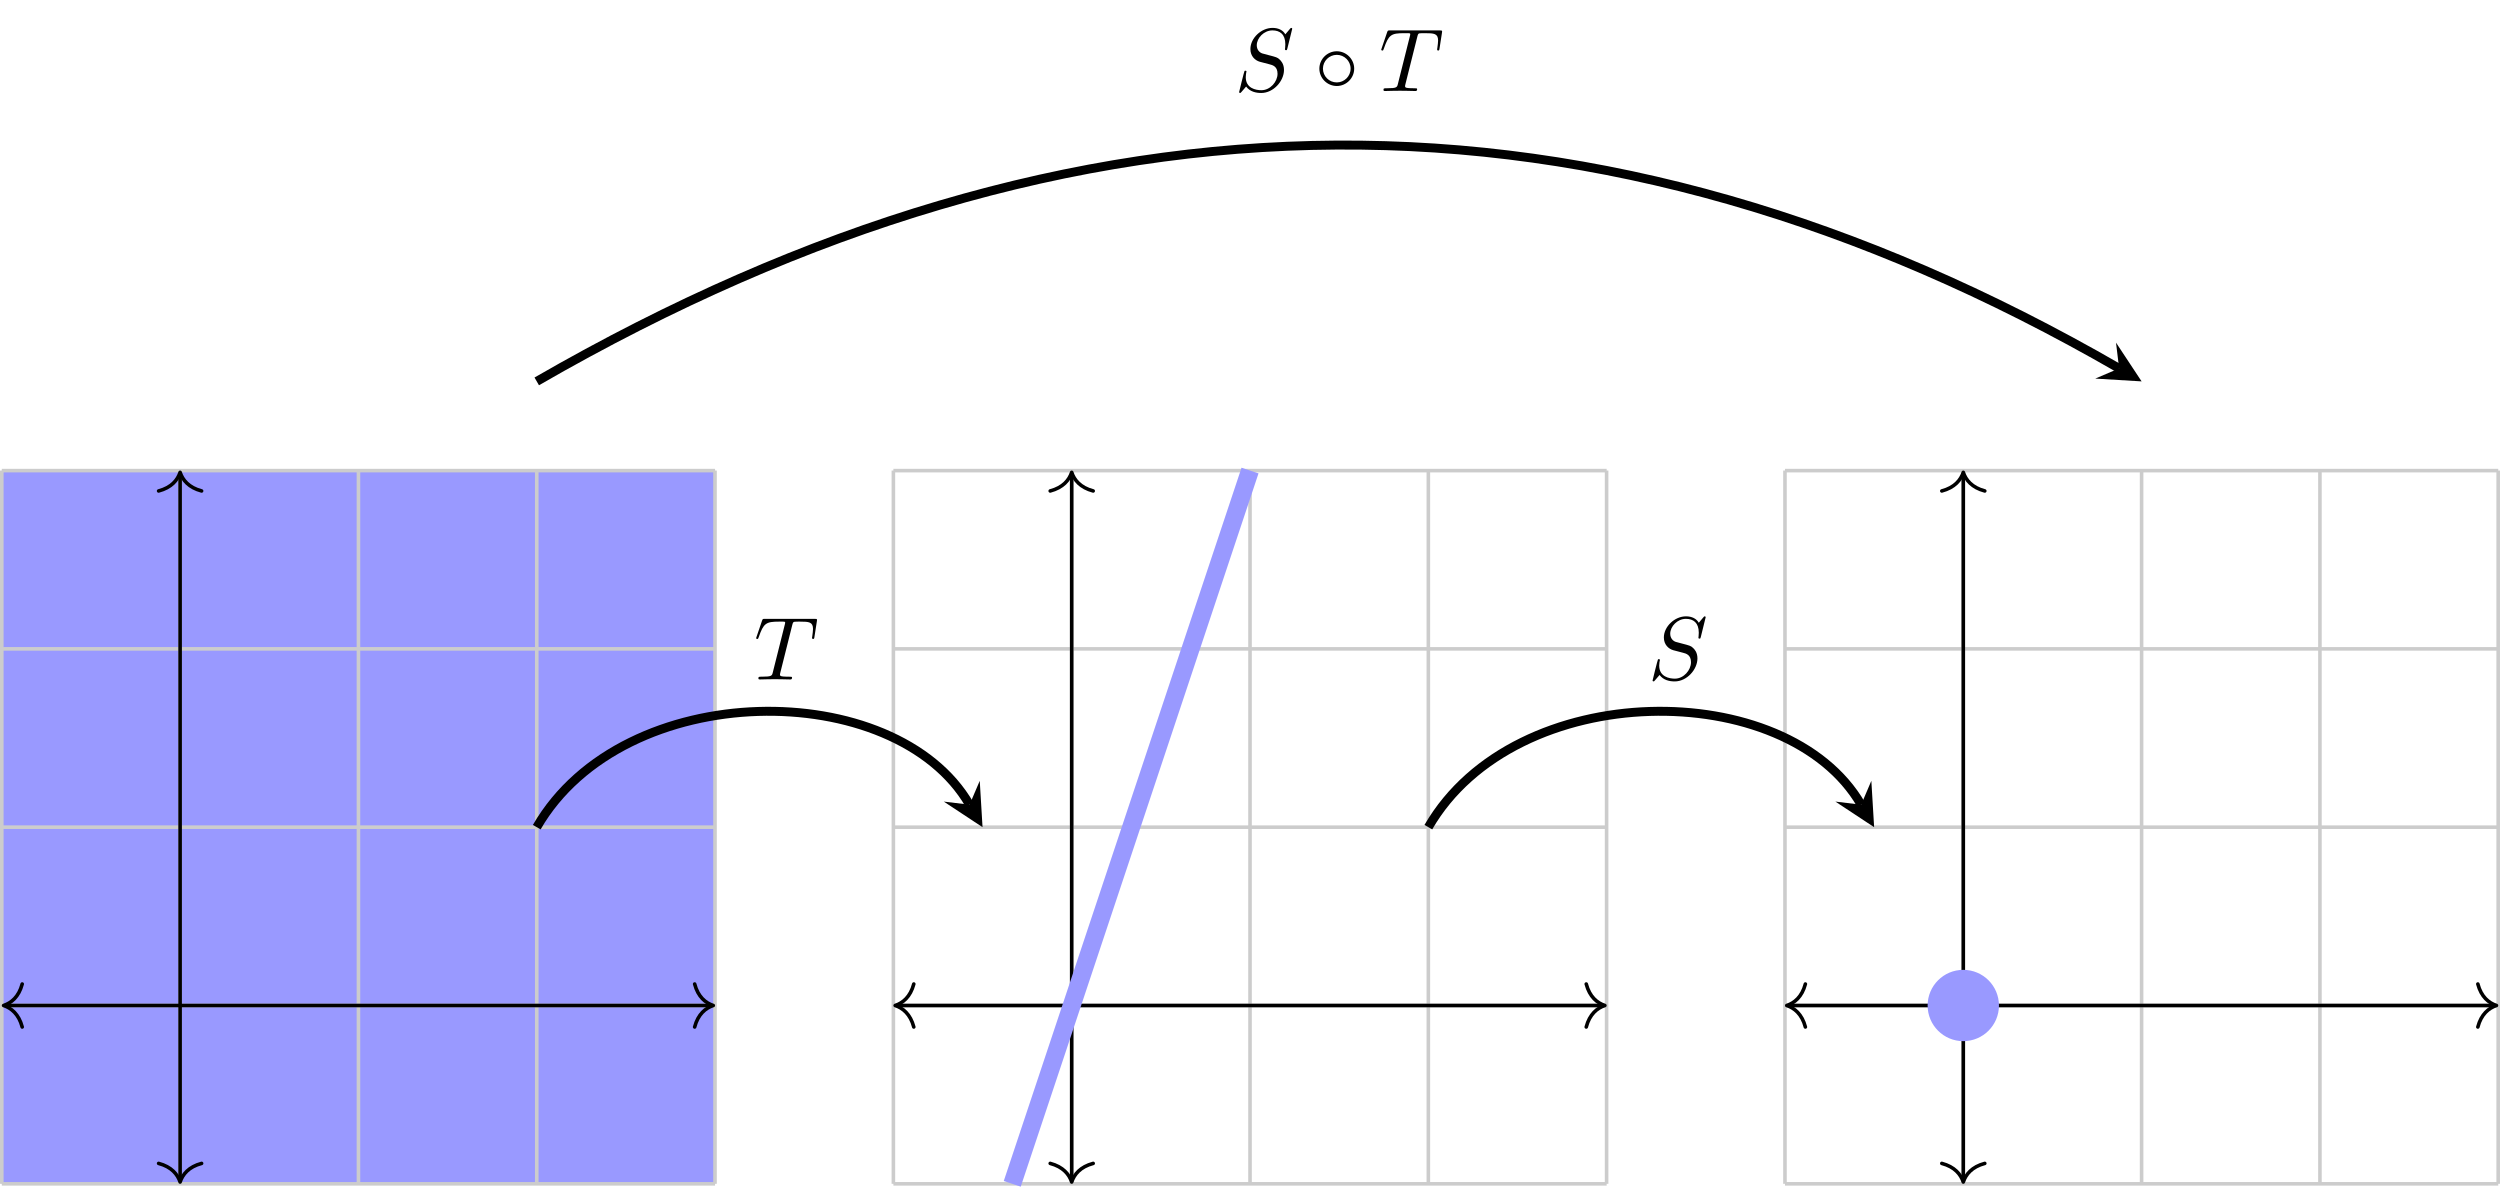 <svg xmlns="http://www.w3.org/2000/svg" xmlns:xlink="http://www.w3.org/1999/xlink" version="1.1" width="278.192" height="132.728" viewBox="0 0 278.192 132.728">
<defs>
<path id="font_1_2" d="M.427 .607C.434 .635 .438 .641 .45 .644 .459 .646 .492 .646 .513 .646 .614 .646 .659 .642 .659 .564 .659 .549 .655 .51 .651 .484 .65 .48 .648 .468 .648 .465 .648 .459 .651 .452 .66 .452 .671 .452 .673 .46 .675 .475L.702 .649C.703 .653 .704 .663 .704 .666 .704 .677 .694 .677 .677 .677H.122C.098 .677 .097 .676 .09 .657L.03 .481C.029 .479 .024 .465 .024 .463 .024 .457 .029 .452 .036 .452 .046 .452 .047 .457 .053 .473 .107 .628 .133 .646 .281 .646H.32C.348 .646 .348 .642 .348 .634 .348 .628 .345 .616 .344 .613L.21 .079C.201 .042 .198 .031 .091 .031 .055 .031 .049 .031 .049 .012 .049 0 .06 0 .066 0 .093 0 .121 .002 .148 .002 .176 .002 .205 .003 .233 .003 .261 .003 .289 .002 .316 .002 .345 .002 .375 0 .403 0 .413 0 .425 0 .425 .02 .425 .031 .417 .031 .391 .031 .366 .031 .353 .031 .327 .033 .298 .036 .29 .039 .29 .055 .29 .056 .29 .061 .294 .076L.427 .607Z"/>
<path id="font_1_1" d="M.645 .695C.645 .698 .643 .705 .634 .705 .629 .705 .628 .704 .616 .69L.568 .633C.542 .68 .49 .705 .425 .705 .298 .705 .178 .59 .178 .469 .178 .388 .231 .342 .282 .327L.389 .299C.426 .29 .481 .275 .481 .193 .481 .103 .399 .009 .301 .009 .237 .009 .126 .031 .126 .155 .126 .179 .131 .203 .132 .209 .133 .213 .134 .214 .134 .216 .134 .226 .127 .227 .122 .227 .117 .227 .115 .226 .112 .223 .108 .219 .052-.009 .052-.012 .052-.018 .057-.022 .063-.022 .068-.022 .069-.021 .081-.007L.13 .05C.173-.008 .241-.022 .299-.022 .435-.022 .553 .111 .553 .235 .553 .304 .519 .338 .504 .352 .481 .375 .466 .379 .377 .402 .355 .408 .319 .418 .31 .42 .283 .429 .249 .458 .249 .511 .249 .592 .329 .677 .424 .677 .507 .677 .568 .634 .568 .522 .568 .49 .564 .472 .564 .466 .564 .465 .564 .456 .576 .456 .586 .456 .587 .459 .591 .476L.645 .695Z"/>
<path id="font_2_1" d="M.444 .25C.444 .357 .355 .444 .25 .444 .142 .444 .055 .355 .055 .25 .055 .144 .142 .056 .25 .056 .355 .056 .444 .143 .444 .25M.25 .096C.163 .096 .095 .166 .095 .25 .095 .334 .164 .404 .25 .404 .333 .404 .404 .336 .404 .25 .404 .164 .333 .096 .25 .096Z"/>
</defs>
<path transform="matrix(1,0,0,-1,20.042,111.889)" d="M-19.843-19.843V59.528H59.528V-19.843ZM59.528 59.528" fill="#9999ff"/>
<path transform="matrix(1,0,0,-1,20.042,111.889)" stroke-width=".399" stroke-linecap="butt" stroke-miterlimit="10" stroke-linejoin="miter" fill="none" stroke="#cccccc" d="M-19.843-19.843H59.528M-19.843 0H59.528M-19.843 19.843H59.528M-19.843 39.685H59.528M-19.843 59.521H59.528M-19.843-19.843V59.528M0-19.843V59.528M19.843-19.843V59.528M39.685-19.843V59.528M59.521-19.843V59.528M59.528 59.528"/>
<path transform="matrix(1,0,0,-1,20.042,111.889)" stroke-width=".399" stroke-linecap="butt" stroke-miterlimit="10" stroke-linejoin="miter" fill="none" stroke="#000000" d="M-19.444 0H59.13"/>
<path transform="matrix(-1,0,0,1,.399,111.889)" stroke-width=".399" stroke-linecap="round" stroke-linejoin="round" fill="none" stroke="#000000" d="M-2.072 2.391C-1.694 .956-.85 .279 0 0-.85-.279-1.694-.956-2.072-2.391"/>
<path transform="matrix(1,0,0,-1,79.371,111.889)" stroke-width=".399" stroke-linecap="round" stroke-linejoin="round" fill="none" stroke="#000000" d="M-2.072 2.391C-1.694 .956-.85 .279 0 0-.85-.279-1.694-.956-2.072-2.391"/>
<path transform="matrix(1,0,0,-1,20.042,111.889)" stroke-width=".399" stroke-linecap="butt" stroke-miterlimit="10" stroke-linejoin="miter" fill="none" stroke="#000000" d="M0-19.444V59.13"/>
<path transform="matrix(0,1,1,0,20.042,131.532)" stroke-width=".399" stroke-linecap="round" stroke-linejoin="round" fill="none" stroke="#000000" d="M-2.072 2.391C-1.694 .956-.85 .279 0 0-.85-.279-1.694-.956-2.072-2.391"/>
<path transform="matrix(0,-1,-1,0,20.042,52.56)" stroke-width=".399" stroke-linecap="round" stroke-linejoin="round" fill="none" stroke="#000000" d="M-2.072 2.391C-1.694 .956-.85 .279 0 0-.85-.279-1.694-.956-2.072-2.391"/>
<path transform="matrix(1,0,0,-1,20.042,111.889)" stroke-width=".399" stroke-linecap="butt" stroke-miterlimit="10" stroke-linejoin="miter" fill="none" stroke="#cccccc" d="M79.371-19.843H158.741M79.371 0H158.741M79.371 19.843H158.741M79.371 39.685H158.741M79.371 59.521H158.741M79.371-19.843V59.528M99.213-19.843V59.528M119.056-19.843V59.528M138.899-19.843V59.528M158.734-19.843V59.528M158.741 59.528"/>
<path transform="matrix(1,0,0,-1,20.042,111.889)" stroke-width=".399" stroke-linecap="butt" stroke-miterlimit="10" stroke-linejoin="miter" fill="none" stroke="#000000" d="M79.769 0H158.343"/>
<path transform="matrix(-1,0,0,1,99.612,111.889)" stroke-width=".399" stroke-linecap="round" stroke-linejoin="round" fill="none" stroke="#000000" d="M-2.072 2.391C-1.694 .956-.85 .279 0 0-.85-.279-1.694-.956-2.072-2.391"/>
<path transform="matrix(1,0,0,-1,178.584,111.889)" stroke-width=".399" stroke-linecap="round" stroke-linejoin="round" fill="none" stroke="#000000" d="M-2.072 2.391C-1.694 .956-.85 .279 0 0-.85-.279-1.694-.956-2.072-2.391"/>
<path transform="matrix(1,0,0,-1,20.042,111.889)" stroke-width=".399" stroke-linecap="butt" stroke-miterlimit="10" stroke-linejoin="miter" fill="none" stroke="#000000" d="M99.213-19.444V59.13"/>
<path transform="matrix(0,1,1,0,119.255,131.532)" stroke-width=".399" stroke-linecap="round" stroke-linejoin="round" fill="none" stroke="#000000" d="M-2.072 2.391C-1.694 .956-.85 .279 0 0-.85-.279-1.694-.956-2.072-2.391"/>
<path transform="matrix(0,-1,-1,0,119.255,52.56)" stroke-width=".399" stroke-linecap="round" stroke-linejoin="round" fill="none" stroke="#000000" d="M-2.072 2.391C-1.694 .956-.85 .279 0 0-.85-.279-1.694-.956-2.072-2.391"/>
<path transform="matrix(1,0,0,-1,20.042,111.889)" stroke-width="1.993" stroke-linecap="butt" stroke-miterlimit="10" stroke-linejoin="miter" fill="none" stroke="#9999ff" d="M92.599-19.843 119.056 59.528"/>
<path transform="matrix(1,0,0,-1,20.042,111.889)" stroke-width=".399" stroke-linecap="butt" stroke-miterlimit="10" stroke-linejoin="miter" fill="none" stroke="#cccccc" d="M178.584-19.843H257.955M178.584 0H257.955M178.584 19.843H257.955M178.584 39.685H257.955M178.584 59.521H257.955M178.584-19.843V59.528M198.427-19.843V59.528M218.269-19.843V59.528M238.112-19.843V59.528M257.948-19.843V59.528M257.955 59.528"/>
<path transform="matrix(1,0,0,-1,20.042,111.889)" stroke-width=".399" stroke-linecap="butt" stroke-miterlimit="10" stroke-linejoin="miter" fill="none" stroke="#000000" d="M178.983 0H257.556"/>
<path transform="matrix(-1,0,0,1,198.825,111.889)" stroke-width=".399" stroke-linecap="round" stroke-linejoin="round" fill="none" stroke="#000000" d="M-2.072 2.391C-1.694 .956-.85 .279 0 0-.85-.279-1.694-.956-2.072-2.391"/>
<path transform="matrix(1,0,0,-1,277.798,111.889)" stroke-width=".399" stroke-linecap="round" stroke-linejoin="round" fill="none" stroke="#000000" d="M-2.072 2.391C-1.694 .956-.85 .279 0 0-.85-.279-1.694-.956-2.072-2.391"/>
<path transform="matrix(1,0,0,-1,20.042,111.889)" stroke-width=".399" stroke-linecap="butt" stroke-miterlimit="10" stroke-linejoin="miter" fill="none" stroke="#000000" d="M198.427-19.444V59.13"/>
<path transform="matrix(0,1,1,0,218.469,131.532)" stroke-width=".399" stroke-linecap="round" stroke-linejoin="round" fill="none" stroke="#000000" d="M-2.072 2.391C-1.694 .956-.85 .279 0 0-.85-.279-1.694-.956-2.072-2.391"/>
<path transform="matrix(0,-1,-1,0,218.469,52.56)" stroke-width=".399" stroke-linecap="round" stroke-linejoin="round" fill="none" stroke="#000000" d="M-2.072 2.391C-1.694 .956-.85 .279 0 0-.85-.279-1.694-.956-2.072-2.391"/>
<path transform="matrix(1,0,0,-1,20.042,111.889)" d="M202.395 0C202.395 2.192 200.619 3.968 198.427 3.968 196.235 3.968 194.458 2.192 194.458 0 194.458-2.192 196.235-3.968 198.427-3.968 200.619-3.968 202.395-2.192 202.395 0ZM198.427 0" fill="#9999ff"/>
<path transform="matrix(1,0,0,-1,20.042,111.889)" stroke-width=".996" stroke-linecap="butt" stroke-miterlimit="10" stroke-linejoin="miter" fill="none" stroke="#000000" d="M39.685 19.843C49.358 36.596 79.619 36.596 87.847 22.345"/>
<path transform="matrix(.5,.866,.866,-.5,107.889,89.544)" d="M2.889 0-1.734 2.311 0 0-1.734-2.311"/>
<use data-text="T" xlink:href="#font_1_2" transform="matrix(9.963,0,0,-9.963,83.903,75.608)"/>
<path transform="matrix(1,0,0,-1,20.042,111.889)" stroke-width=".996" stroke-linecap="butt" stroke-miterlimit="10" stroke-linejoin="miter" fill="none" stroke="#000000" d="M138.899 19.843C148.571 36.596 178.833 36.596 187.061 22.345"/>
<path transform="matrix(.5,.866,.866,-.5,207.103,89.544)" d="M2.889 0-1.734 2.311 0 0-1.734-2.311"/>
<use data-text="S" xlink:href="#font_1_1" transform="matrix(9.963,0,0,-9.963,183.376,75.608)"/>
<path transform="matrix(1,0,0,-1,20.042,111.889)" stroke-width=".996" stroke-linecap="butt" stroke-miterlimit="10" stroke-linejoin="miter" fill="none" stroke="#000000" d="M39.685 69.449C99.998 104.271 157.957 104.271 215.767 70.894"/>
<path transform="matrix(.866,.5,.5,-.866,235.809,40.995)" d="M2.889 0-1.734 2.311 0 0-1.734-2.311"/>
<use data-text="S" xlink:href="#font_1_1" transform="matrix(9.963,0,0,-9.963,137.368,10.128)"/>
<use data-text="&#x25e6;" xlink:href="#font_2_1" transform="matrix(9.963,0,0,-9.963,146.266,10.128)"/>
<use data-text="T" xlink:href="#font_1_2" transform="matrix(9.963,0,0,-9.963,153.461,10.128)"/>
</svg>
